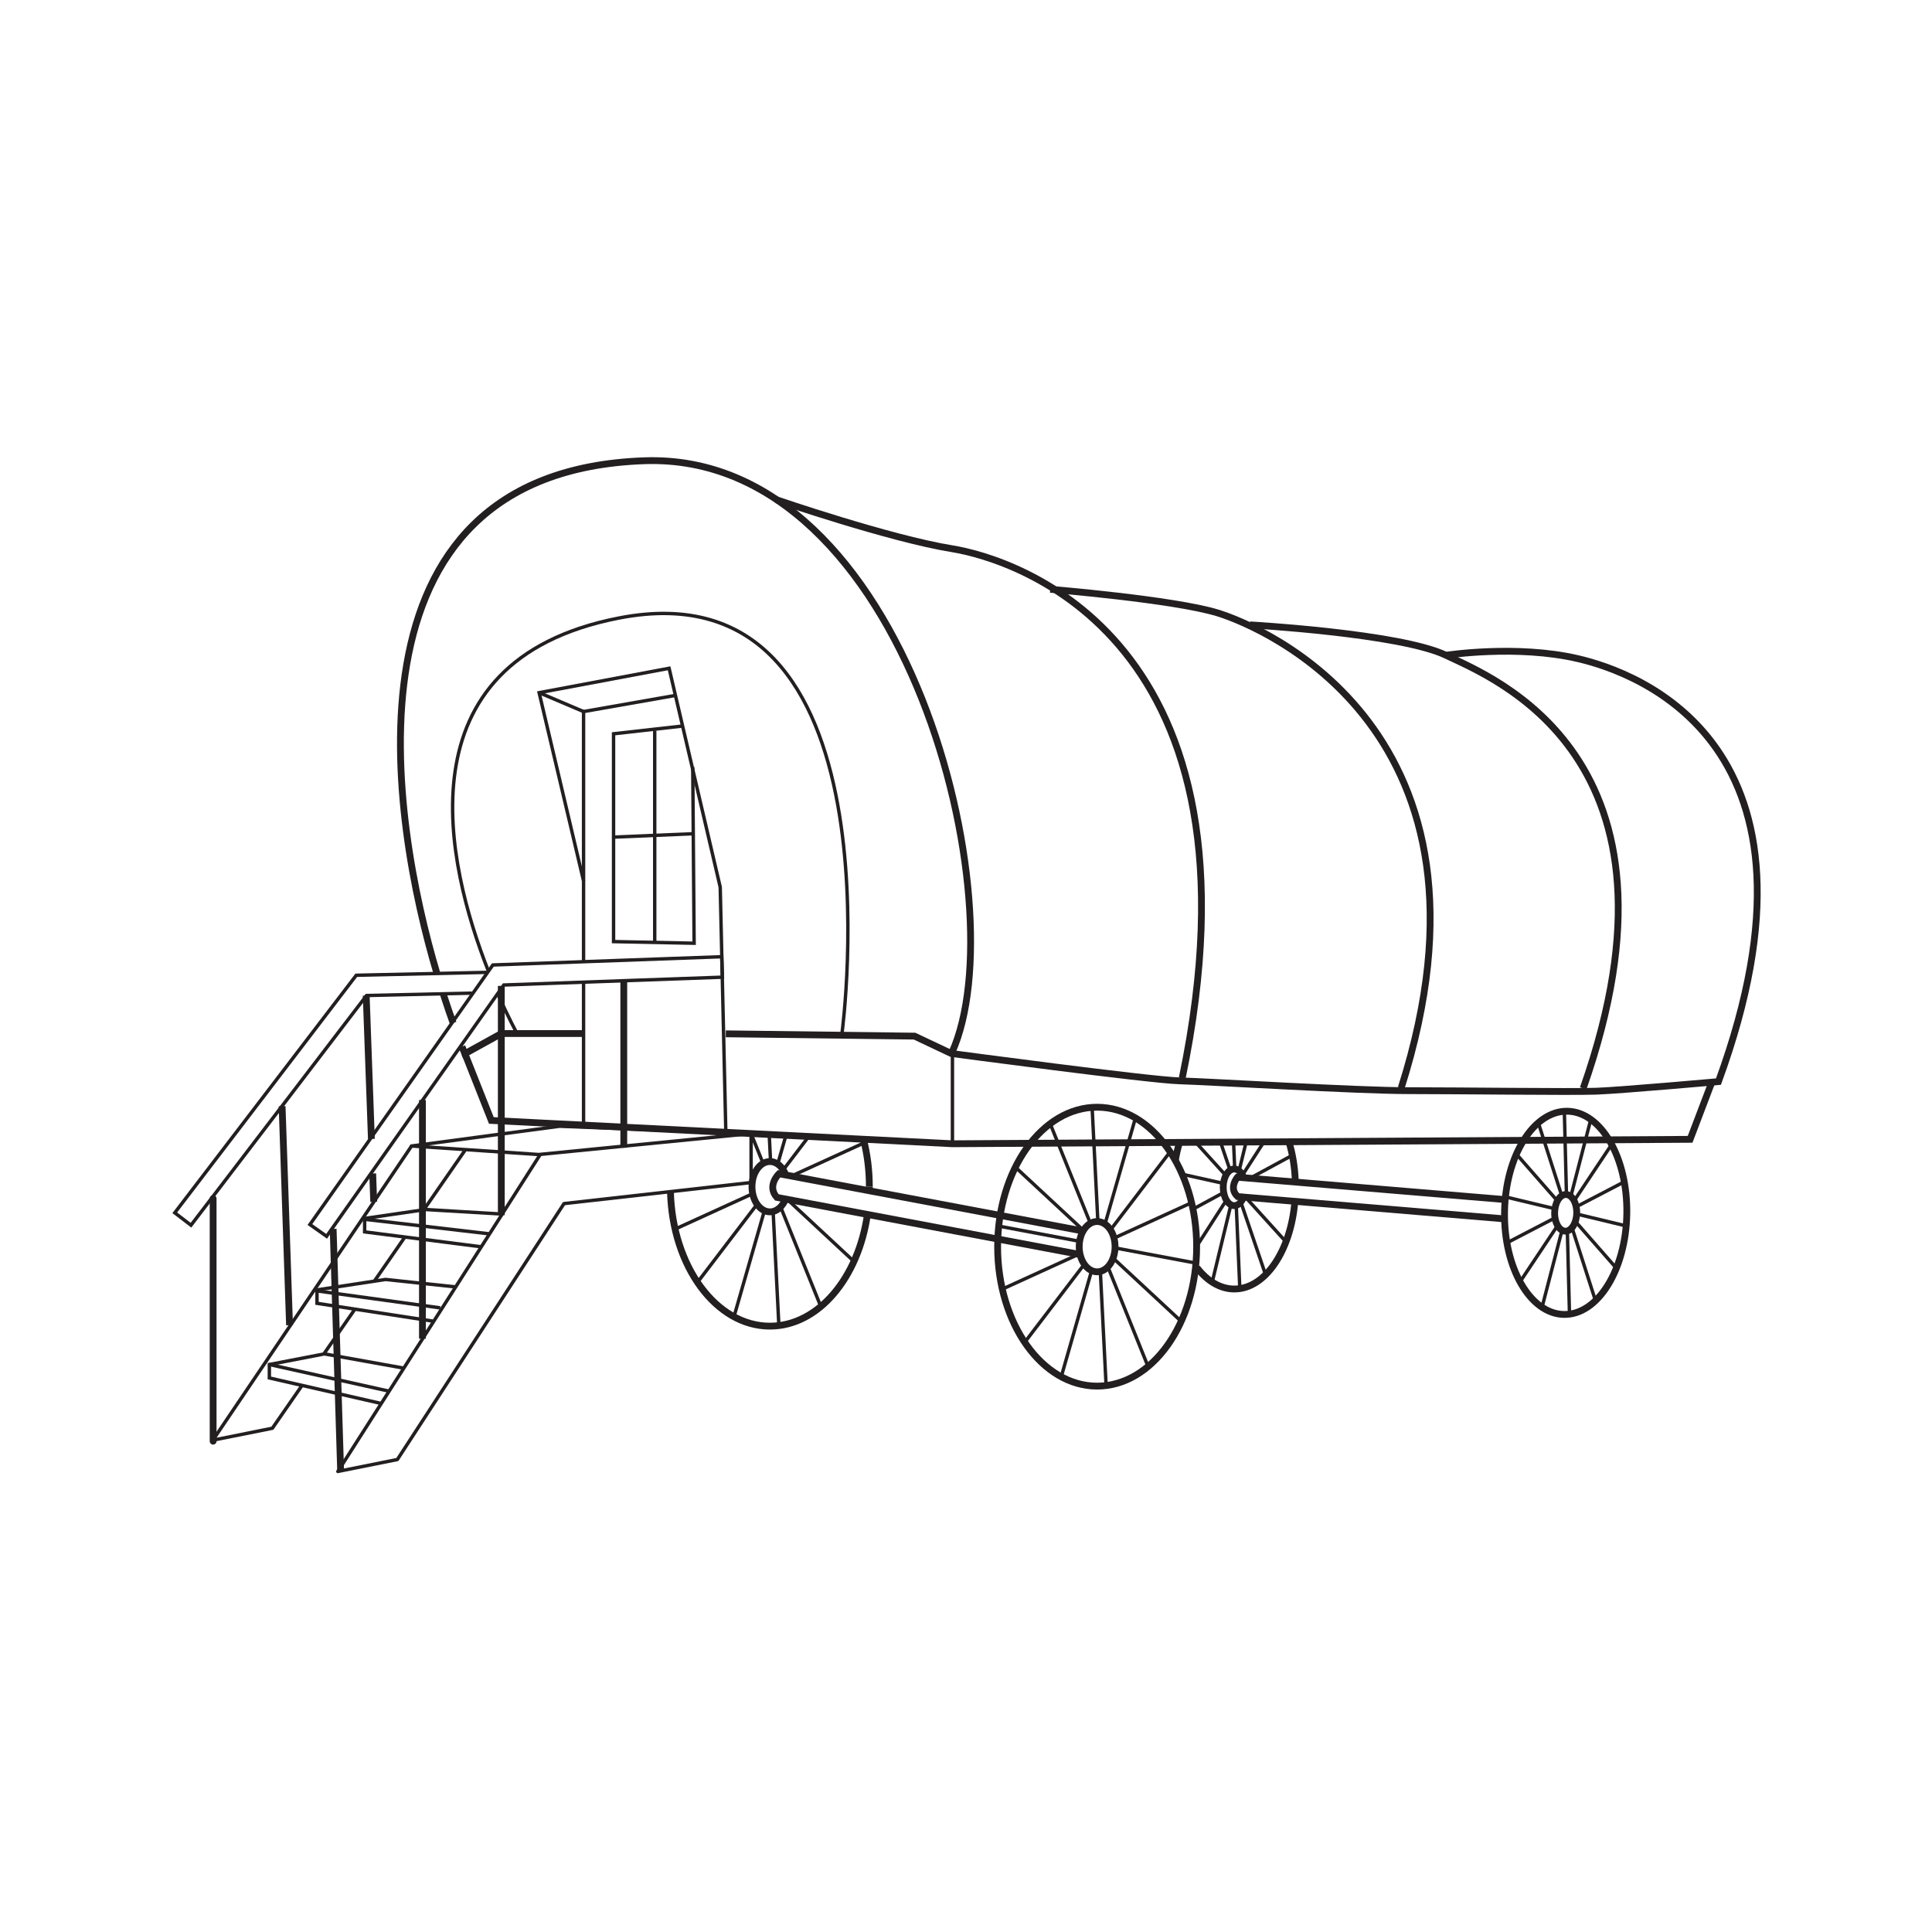 <?xml version="1.0" encoding="UTF-8"?>
<svg id="Layer_1" xmlns="http://www.w3.org/2000/svg" version="1.1" viewBox="0 0 283.46 283.46">
  <!-- Generator: Adobe Illustrator 29.0.0, SVG Export Plug-In . SVG Version: 2.1.0 Build 186)  -->
  <defs>
    <style>
      .st0, .st1, .st2 {
        stroke-miterlimit: 10;
      }

      .st0, .st1, .st2, .st3, .st4 {
        fill: none;
        stroke: #231f20;
      }

      .st1, .st3 {
        stroke-linecap: round;
      }

      .st2, .st3, .st4 {
        stroke-width: .5px;
      }

      .st3, .st4 {
        stroke-linejoin: round;
      }
    </style>
  </defs>
  <path class="st0" d="M67.78,153.56c.27.68.42,1.04.42,1.04l5.36-2.96h12.08"/>
  <path class="st0" d="M65.06,145.91c.51,1.58.99,2.99,1.42,4.18"/>
  <path class="st0" d="M139.66,154.44c9.68-21.35-6.4-88.21-45.14-86.84-45.71,1.62-37.07,52.94-30.41,75.24"/>
  <path class="st0" d="M113.88,73.31s16.63,5.71,25.81,7.2c9.18,1.49,47.16,13.16,33.76,77.69"/>
  <path class="st0" d="M154.09,86.46s18.12,1.49,24.57,3.47,43.55,17.33,26.92,69.7"/>
  <path class="st0" d="M183.38,91.68s22.09,1.24,28.79,4.47c6.7,3.23,37.23,14.89,20.11,63.54"/>
  <path class="st2" d="M71.61,142.36c-6.04-15.36-13.24-45.35,19.18-51.68,41.95-8.19,32.76,60.81,32.76,60.81"/>
  <path class="st2" d="M75.78,151.47s-1.13-2.04-2.61-5.37"/>
  <path class="st0" d="M106.49,151.68l27.69.34,5.37,2.54s29.1,3.9,33.52,4.02,26,1.44,33.57,1.44,23.89.21,27.55.08,17.94-1.41,17.94-1.41c18.11-49.54-12.02-60.04-20.6-62.05-9.02-2.11-19.36-.5-19.36-.5"/>
  <polyline class="st0" points="68.21 154.6 72.09 164.39 139.74 167.81 247.97 167.16 251.07 159.01"/>
  <line class="st2" x1="139.74" y1="167.81" x2="139.74" y2="154.56"/>
  <polyline class="st2" points="106.49 166.02 105.67 130.16 98.17 98.05 79.1 101.63 85.63 129.29"/>
  <polyline class="st2" points="85.62 141.03 85.62 104.4 99.16 102.02"/>
  <line class="st2" x1="85.62" y1="165.22" x2="85.62" y2="143.98"/>
  <line class="st2" x1="85.62" y1="104.4" x2="79.1" y2="101.63"/>
  <polyline class="st2" points="101.64 112.55 101.84 138.39 90.02 138.15 90.02 107.66 100.17 106.52"/>
  <line class="st2" x1="96.06" y1="107.18" x2="96.06" y2="138.17"/>
  <line class="st2" x1="90.02" y1="122.82" x2="101.6" y2="122.33"/>
  <polygon class="st2" points="47.92 181.39 45.47 179.66 72.31 141.58 105.89 140.37 105.99 143.37 73.91 144.52 47.92 181.39"/>
  <polyline class="st2" points="69.23 145.71 53.78 146.06 28.02 179.76 25.64 177.94 52.27 143.09 71.51 142.66"/>
  <line class="st1" x1="31.27" y1="175.85" x2="31.27" y2="211.45"/>
  <line class="st0" x1="48.88" y1="180.3" x2="49.97" y2="215.58"/>
  <line class="st0" x1="41.39" y1="162.3" x2="42.48" y2="194.43"/>
  <line class="st0" x1="54.68" y1="172.17" x2="54.83" y2="176.33"/>
  <line class="st0" x1="53.73" y1="146.07" x2="54.49" y2="167.1"/>
  <line class="st0" x1="61.98" y1="161.39" x2="61.98" y2="196.41"/>
  <line class="st0" x1="73.55" y1="178.29" x2="73.55" y2="144.65"/>
  <line class="st0" x1="91.52" y1="168.39" x2="91.52" y2="143.82"/>
  <polygon class="st3" points="82.1 165.24 110.04 166.33 79.04 169.39 60.38 168.14 82.1 165.24"/>
  <line class="st4" x1="62.17" y1="177.51" x2="68.22" y2="168.78"/>
  <line class="st4" x1="54.9" y1="188" x2="59.39" y2="181.52"/>
  <line class="st4" x1="47.55" y1="198.6" x2="52.03" y2="192.14"/>
  <polyline class="st4" points="60.46 168.03 31.23 211.3 39.96 209.55 44.3 203.29"/>
  <polyline class="st4" points="79.26 169.39 49.57 215.89 58.3 214.14 82.75 176.59 110.2 173.5 110.2 166.36"/>
  <polyline class="st2" points="73.58 178.12 62.45 177.46 53.5 178.77 53.5 180.74 70.53 182.92"/>
  <polyline class="st2" points="66.82 188.81 56.56 187.72 46.51 189.25 46.51 191.22 63.54 193.84"/>
  <polyline class="st2" points="55.77 205.88 39.52 202.17 39.52 200.2 47.6 198.64 59.13 200.71"/>
  <g>
    <ellipse class="st0" cx="160.97" cy="182.91" rx="14.6" ry="20.46"/>
    <ellipse class="st0" cx="160.97" cy="182.91" rx="2.63" ry="3.69"/>
    <line class="st2" x1="160.14" y1="186.5" x2="155.67" y2="202.12"/>
    <line class="st2" x1="166.52" y1="164.27" x2="162.1" y2="179.68"/>
    <line class="st2" x1="161.08" y1="179.26" x2="160.24" y2="162.61"/>
    <line class="st2" x1="162.28" y1="203.15" x2="161.44" y2="186.52"/>
    <line class="st2" x1="159.04" y1="185.55" x2="150.37" y2="196.91"/>
    <line class="st2" x1="171.57" y1="169.13" x2="162.91" y2="180.48"/>
    <line class="st2" x1="158.51" y1="183.91" x2="147.36" y2="189"/>
    <line class="st2" x1="174.69" y1="176.52" x2="163.44" y2="181.66"/>
    <line class="st2" x1="159.98" y1="179.49" x2="154.2" y2="165.16"/>
    <line class="st2" x1="168.37" y1="200.32" x2="162.59" y2="185.97"/>
    <line class="st2" x1="159.02" y1="180.58" x2="148.83" y2="171.11"/>
    <line class="st2" x1="173.23" y1="193.8" x2="163.31" y2="184.58"/>
    <line class="st2" x1="158.26" y1="182.1" x2="146.68" y2="179.92"/>
    <line class="st2" x1="175.41" y1="185.31" x2="163.59" y2="183.09"/>
  </g>
  <g>
    <path class="st0" d="M126.7,167.21c.55,2.16.85,4.48.85,6.9"/>
    <path class="st0" d="M127.28,178.09c-1.32,9.4-7.23,16.48-14.32,16.48-7.88,0-14.31-8.76-14.59-19.72"/>
    <path class="st0" d="M127.55,174.11c0,.25,0,.5,0,.75"/>
    <path class="st0" d="M115.31,175.78c-.43,1.2-1.32,2.02-2.35,2.02-1.45,0-2.63-1.65-2.63-3.69s1.18-3.69,2.63-3.69c1.01,0,1.89.8,2.33,1.98"/>
    <line class="st2" x1="112.13" y1="177.71" x2="107.65" y2="193.32"/>
    <line class="st2" x1="115.32" y1="166.56" x2="114.08" y2="170.88"/>
    <line class="st2" x1="113.06" y1="170.46" x2="112.86" y2="166.49"/>
    <line class="st2" x1="114.27" y1="194.36" x2="113.43" y2="177.73"/>
    <line class="st2" x1="111.02" y1="176.76" x2="102.35" y2="188.12"/>
    <line class="st2" x1="118.67" y1="166.73" x2="114.89" y2="171.68"/>
    <line class="st2" x1="110.49" y1="175.11" x2="99.34" y2="180.2"/>
    <line class="st2" x1="126.67" y1="167.73" x2="116.02" y2="172.59"/>
    <line class="st2" x1="111.96" y1="170.69" x2="110.18" y2="166.28"/>
    <line class="st2" x1="120.36" y1="191.52" x2="114.57" y2="177.17"/>
    <line class="st2" x1="125.21" y1="185" x2="115.3" y2="175.78"/>
  </g>
  <g>
    <ellipse class="st0" cx="229.72" cy="177.96" rx="14.91" ry="8.97" transform="translate(47.89 404.62) rotate(-89.03)"/>
    <ellipse class="st0" cx="229.72" cy="177.96" rx="2.69" ry="1.62" transform="translate(47.89 404.62) rotate(-89.03)"/>
    <line class="st2" x1="229.16" y1="180.57" x2="226.22" y2="191.9"/>
    <line class="st2" x1="233.35" y1="164.43" x2="230.45" y2="175.61"/>
    <line class="st2" x1="229.83" y1="175.3" x2="229.52" y2="163.15"/>
    <line class="st2" x1="230.27" y1="192.72" x2="229.96" y2="180.59"/>
    <line class="st2" x1="228.49" y1="179.86" x2="223.03" y2="188.05"/>
    <line class="st2" x1="236.39" y1="168.02" x2="230.93" y2="176.21"/>
    <line class="st2" x1="228.19" y1="178.66" x2="221.28" y2="182.25"/>
    <line class="st2" x1="238.22" y1="173.44" x2="231.25" y2="177.07"/>
    <line class="st2" x1="229.14" y1="175.45" x2="225.77" y2="164.95"/>
    <line class="st2" x1="234.05" y1="190.72" x2="230.67" y2="180.2"/>
    <line class="st2" x1="228.54" y1="176.24" x2="222.4" y2="169.23"/>
    <line class="st2" x1="237.11" y1="186.02" x2="231.13" y2="179.2"/>
    <line class="st2" x1="228.06" y1="177.33" x2="220.97" y2="175.63"/>
    <line class="st2" x1="238.56" y1="179.86" x2="231.32" y2="178.12"/>
  </g>
  <g>
    <path class="st0" d="M189.98,176.27c-.6,7.26-4.35,12.85-8.88,12.85-2.07,0-3.98-1.17-5.5-3.14"/>
    <path class="st0" d="M189.08,167.42c.56,1.81.9,3.83.97,5.97"/>
    <path class="st0" d="M172.46,170.17c.14-.84.33-1.65.55-2.43"/>
    <path class="st0" d="M182.58,175.25c-.25.96-.82,1.64-1.49,1.64-.89,0-1.62-1.2-1.62-2.69s.72-2.69,1.62-2.69c.56,0,1.06.48,1.35,1.2"/>
    <line class="st2" x1="180.58" y1="176.83" x2="177.83" y2="188.21"/>
    <line class="st2" x1="182.83" y1="167.55" x2="181.78" y2="171.85"/>
    <line class="st2" x1="181.16" y1="171.55" x2="180.98" y2="167.48"/>
    <line class="st2" x1="181.9" y1="188.96" x2="181.38" y2="176.84"/>
    <line class="st2" x1="179.9" y1="176.13" x2="175.57" y2="182.87"/>
    <line class="st2" x1="185.43" y1="167.54" x2="182.28" y2="172.44"/>
    <line class="st2" x1="179.58" y1="174.94" x2="175" y2="177.42"/>
    <line class="st2" x1="189.52" y1="169.55" x2="183.56" y2="172.78"/>
    <line class="st2" x1="180.48" y1="171.71" x2="179.11" y2="167.68"/>
    <line class="st2" x1="185.64" y1="186.9" x2="182.08" y2="176.44"/>
    <line class="st2" x1="179.89" y1="172.51" x2="175.62" y2="167.8"/>
    <line class="st2" x1="188.62" y1="182.14" x2="182.53" y2="175.42"/>
    <line class="st2" x1="179.43" y1="173.61" x2="173.57" y2="172.31"/>
  </g>
  <path class="st0" d="M158.98,180.63l-44.68-8.42s-1.85,1.75-.32,3.47l44.68,8.42"/>
  <path class="st0" d="M220.69,175.99l-39.13-3.27s-1.36,1.58.03,2.84l39.13,3.27"/>
  <line class="st4" x1="39.52" y1="200.2" x2="57.16" y2="204.13"/>
  <line class="st4" x1="46.59" y1="189.41" x2="64.59" y2="191.89"/>
  <line class="st4" x1="53.73" y1="178.92" x2="71.81" y2="181.03"/>
</svg>
